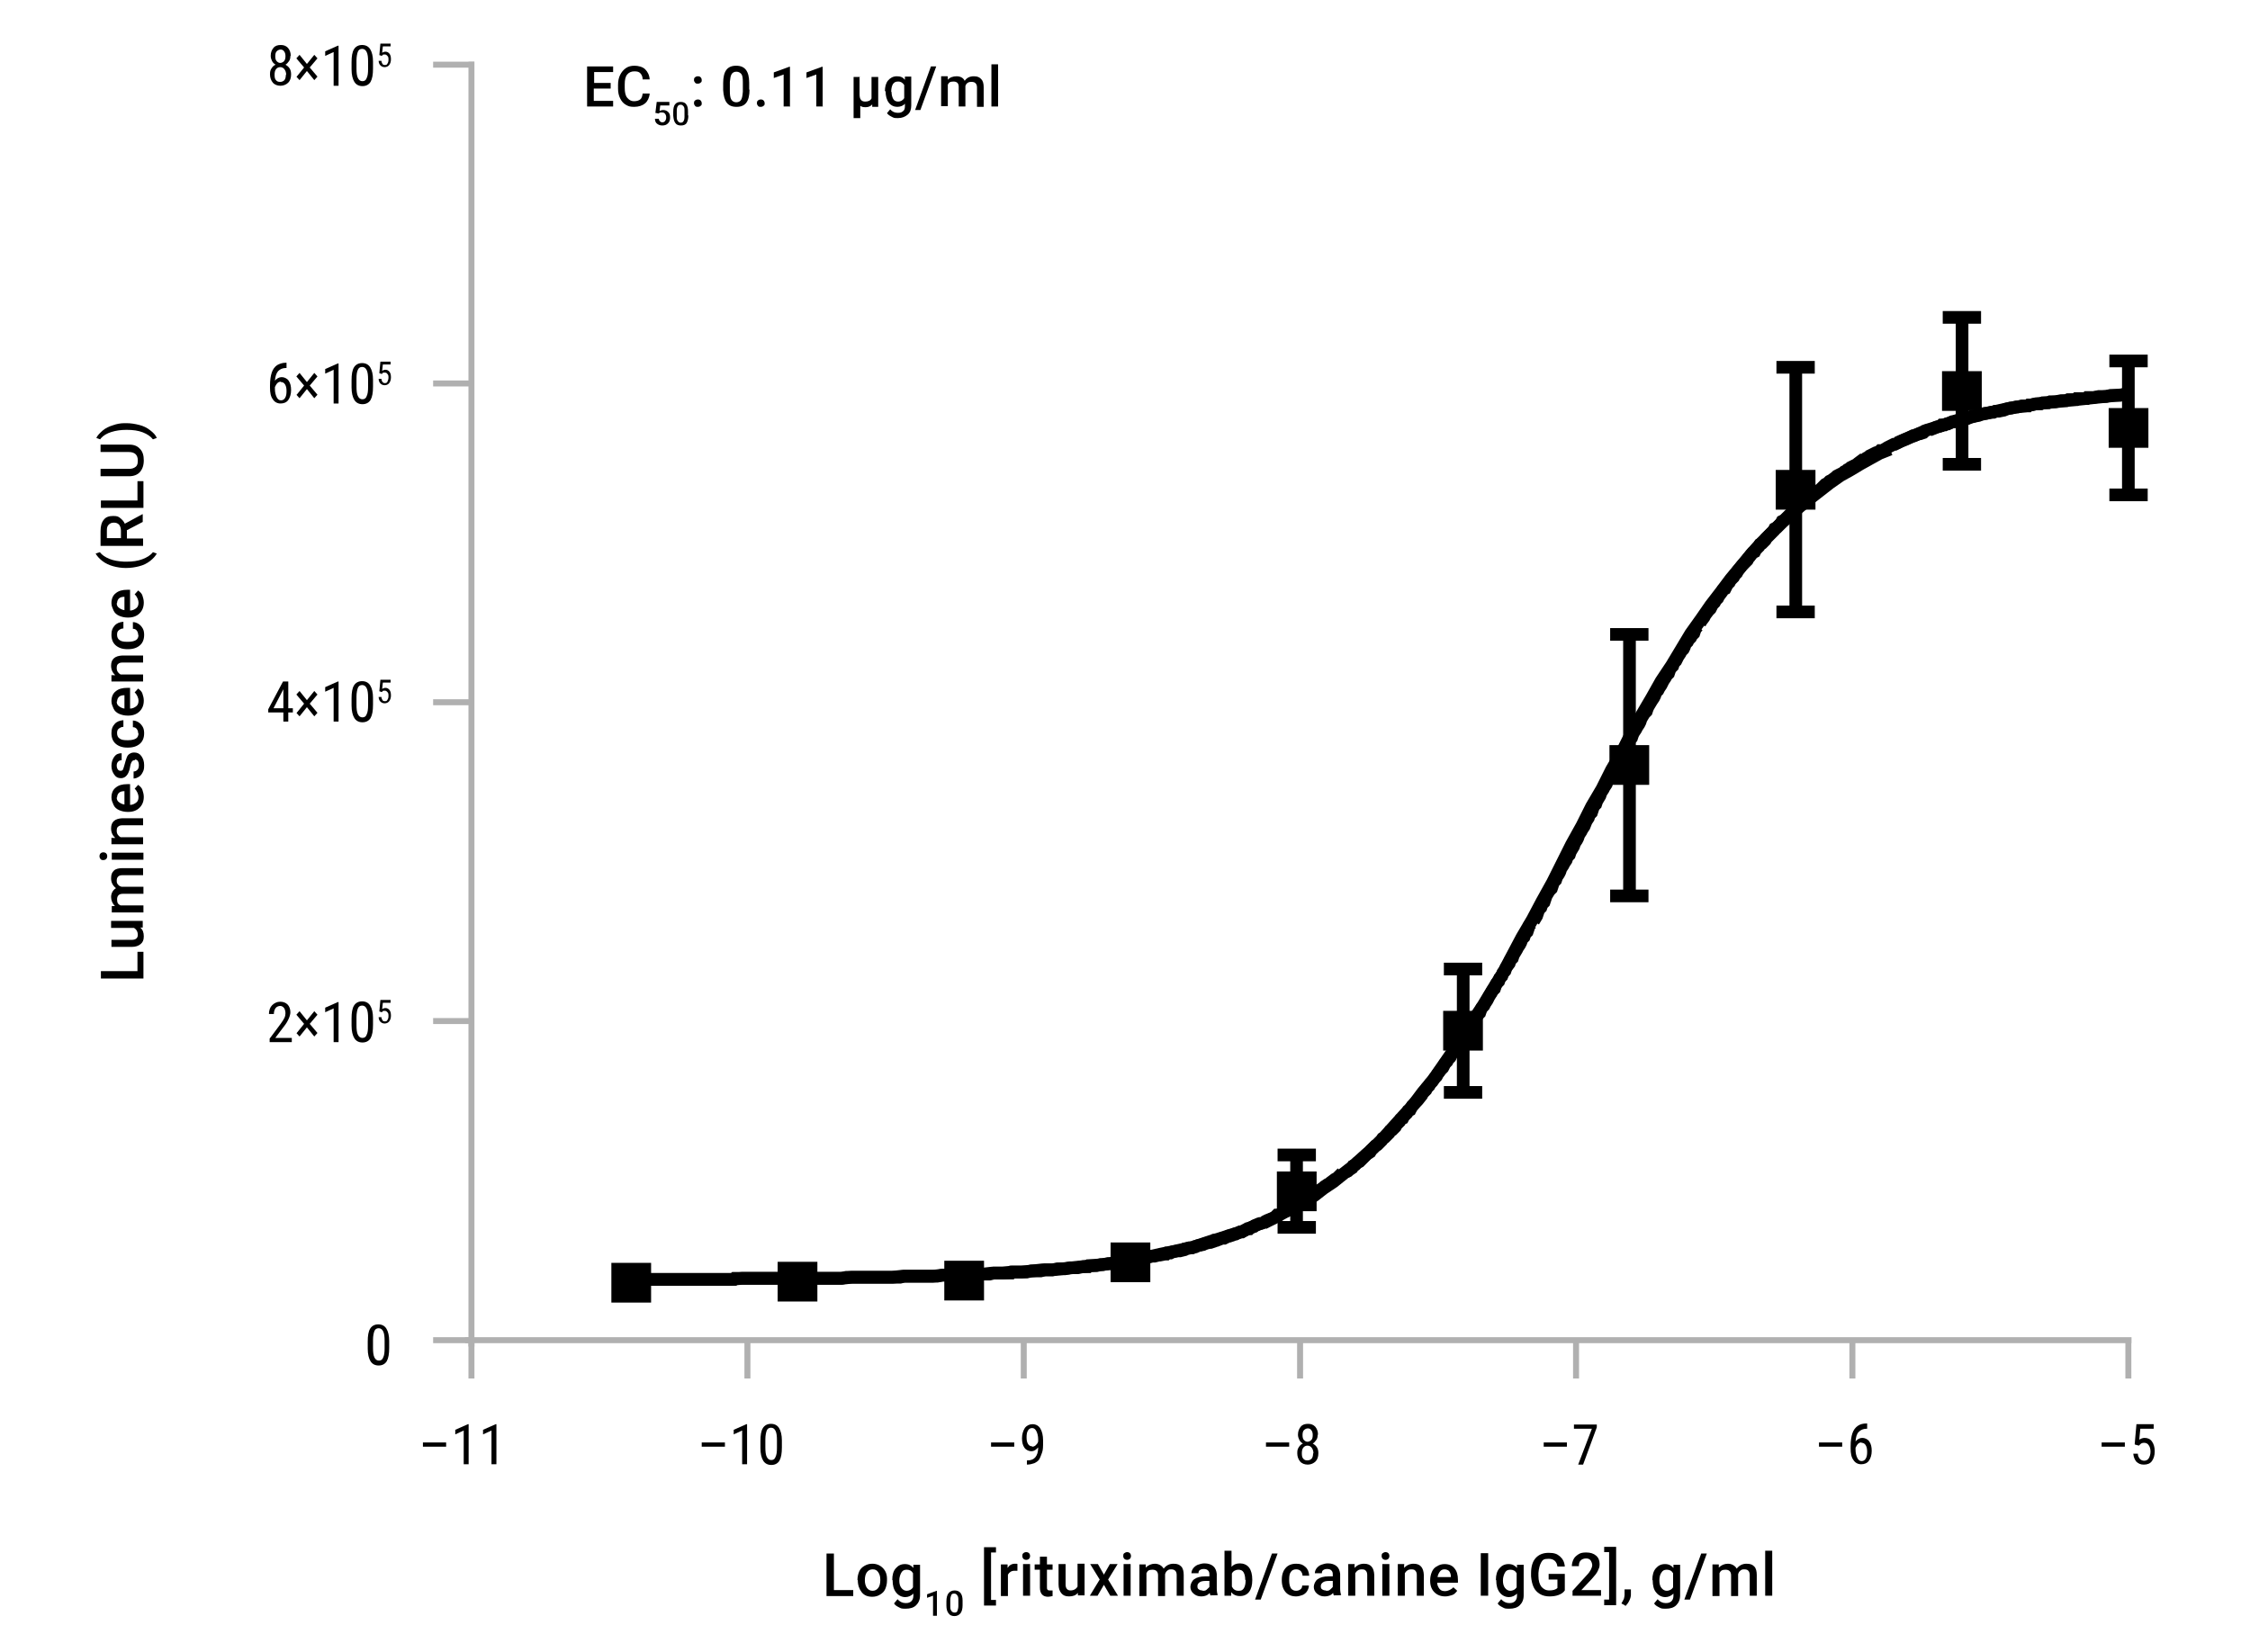 <svg viewBox="0 0 640 470" xmlns="http://www.w3.org/2000/svg"><g fill="none" stroke-miterlimit="10"><path d="m605.4 381.3v10.9m-78.5-10.9v10.9m-78.6-10.9v10.9m-78.5-10.9v10.9m-78.6-10.9v10.9m-78.6-10.9v10.9m-78.5-10.9v10.9m-1.8-10.9h474" stroke="#b0b0b0" stroke-width="1.7"/><path d="m134.1 18.4h-10.9m10.9 90.7h-10.9m10.9 90.7h-10.9m10.9 90.7h-10.9m10.9 90.8h-10.9m10.9 1.8v-365.6" stroke="#b0b0b0" stroke-width="1.7"/><path d="m605.4 102.7v19.1" stroke="#000" stroke-width="3.6"/><path d="m605.4 121.8v19.1" stroke="#000" stroke-width="3.6"/><path d="m600 102.7h10.9" stroke="#000" stroke-width="3.6"/><path d="m600 140.8h10.9" stroke="#000" stroke-width="3.6"/><path d="m558.1 90.3v20.9" stroke="#000" stroke-width="3.6"/><path d="m558.1 111.2v20.9" stroke="#000" stroke-width="3.6"/><path d="m552.6 90.3h10.9" stroke="#000" stroke-width="3.6"/><path d="m552.6 132.1h10.9" stroke="#000" stroke-width="3.6"/><path d="m510.8 104.5v34.8" stroke="#000" stroke-width="3.6"/><path d="m510.8 139.3v34.8" stroke="#000" stroke-width="3.6"/><path d="m505.3 104.5h10.9" stroke="#000" stroke-width="3.6"/><path d="m505.3 174.1h10.9" stroke="#000" stroke-width="3.6"/><path d="m463.5 180.5v37.2" stroke="#000" stroke-width="3.6"/><path d="m463.5 217.7v37.2" stroke="#000" stroke-width="3.6"/><path d="m458 180.5h10.9" stroke="#000" stroke-width="3.6"/><path d="m458 254.9h10.9" stroke="#000" stroke-width="3.6"/><path d="m416.2 275.7v17.5" stroke="#000" stroke-width="3.6"/><path d="m416.2 293.3v17.5" stroke="#000" stroke-width="3.6"/><path d="m410.7 275.7h10.9" stroke="#000" stroke-width="3.6"/><path d="m410.7 310.8h10.9" stroke="#000" stroke-width="3.6"/><path d="m368.8 328.6v10.3" stroke="#000" stroke-width="3.6"/><path d="m368.8 338.9v10.3" stroke="#000" stroke-width="3.6"/><path d="m363.4 328.6h10.9" stroke="#000" stroke-width="3.6"/><path d="m363.4 349.2h10.9" stroke="#000" stroke-width="3.6"/></g><path d="m600 116.3h10.9v10.9h-10.9z"/><path d="m600 116.3h10.9v10.9h-10.9z" fill="none" stroke="#000" stroke-miterlimit="10" stroke-width=".4"/><path d="m552.6 105.8h10.9v10.9h-10.9z"/><path d="m552.6 105.8h10.9v10.9h-10.9z" fill="none" stroke="#000" stroke-miterlimit="10" stroke-width=".4"/><path d="m505.3 133.9h10.9v10.9h-10.9z"/><path d="m505.3 133.9h10.9v10.9h-10.9z" fill="none" stroke="#000" stroke-miterlimit="10" stroke-width=".4"/><path d="m458 212.2h10.9v10.9h-10.9z"/><path d="m458 212.2h10.9v10.9h-10.9z" fill="none" stroke="#000" stroke-miterlimit="10" stroke-width=".4"/><path d="m410.7 287.8h10.9v10.9h-10.9z"/><path d="m410.7 287.8h10.9v10.9h-10.9z" fill="none" stroke="#000" stroke-miterlimit="10" stroke-width=".4"/><path d="m363.4 333.5h10.9v10.9h-10.9z"/><path d="m363.4 333.5h10.9v10.9h-10.9z" fill="none" stroke="#000" stroke-miterlimit="10" stroke-width=".4"/><path d="m316.1 353.7h10.9v10.9h-10.9z"/><path d="m316.1 353.7h10.9v10.9h-10.9z" fill="none" stroke="#000" stroke-miterlimit="10" stroke-width=".4"/><path d="m268.8 358.9h10.9v10.9h-10.9z"/><path d="m268.8 358.9h10.9v10.9h-10.9z" fill="none" stroke="#000" stroke-miterlimit="10" stroke-width=".4"/><path d="m221.4 359.2h10.9v10.9h-10.9z"/><path d="m221.4 359.2h10.9v10.9h-10.9z" fill="none" stroke="#000" stroke-miterlimit="10" stroke-width=".4"/><path d="m174.1 359.5h10.9v10.9h-10.9z"/><path d="m174.1 359.5h10.9v10.9h-10.9z" fill="none" stroke="#000" stroke-miterlimit="10" stroke-width=".4"/><path d="m179.6 364h29.1l.3-.3h30.3l1.5-.3h15.2l1.2-.3h9.4l1.5-.3h7.3l.6-.3h5.5l1.2-.3h4.9l.3-.3h2.4" fill="none" stroke="#000" stroke-miterlimit="10" stroke-width="3.6"/><path d="m290.3 361.9h1.8l1.2-.3h2.7l1.2-.3h2.1l1.5-.3h2.1l1.5-.3h2.1l1.5-.3h1.5l.3-.3h2.1l1.2-.3h.6l1.5-.3h.6l1.2-.3h1.5l.6-.3 1.5-.3h1.8l.6-.3h1.2l.3-.3h1.2l.6-.3 1.5-.3h.6l1.2-.3h.3l1.5-.3h.3l.3-.3h.9l.6-.3 1.5-.3h.6l1.2-.3.3-.3 1.2-.3h.9l.6-.3h.3l.6-.3 1.5-.3.6-.3 1.2-.3h.3l.9-.3.3-.3h.6l1.5-.6h.6l1.2-.6h.3l.9-.3.6-.3h.3l1.2-.6h.6l1.5-.9h.6l.3-.3.9-.3.3-.3 1.5-.6h.3l.9-.3.3-.3.6-.3 1.5-.6.6-.3.3-.3.3-.3h.6l.3-.3 1.2-.6.6-.3.3-.3.6-.3.6-.3.6-.3 1.2-.6.3-.3.6-.3.9-.6.3-.3 1.2-.6.6-.3 1.5-1.2.6-.3.3-.3.9-.6.3-.3.9-.6.6-.3.3-.3 1.2-.9.6-.3.3-.3 1.2-1.2" fill="none" stroke="#000" stroke-miterlimit="10" stroke-width="3.6"/><path d="m382.8 333.5.6-.3.3-.3.9-.6.3-.6.6-.3.3-.3.3-.3.6-.3.9-.9.3-.3.3-.3.6-.6.9-.6.3-.6.3-.3.9-.9.6-.3.3-.3.9-.9.3-.6.6-.3 1.2-1.2.3-.6.6-.3.9-.9.3-.6.3-.3.6-.6.3-.6.6-.3.3-.6.3-.3.6-.6.3-.6.6-.3.3-.6.3-.6.9-.9.6-.6 1.2-1.5.3-.6.9-.9.3-.6.6-.6.3-.6.6-.6.6-.9.6-.6.3-.6.9-1.2.6-.6.6-1.2.6-.6.3-.6.6-.6.3-.6.3-.6.6-.6.3-.6.9-1.2.3-.6.6-.6.3-.6.6-.6.3-.6.3-.9.9-1.2.6-.6.3-.6.3-.9.6-.6.3-.6.6-.6.3-.9.3-.6.6-.6.3-.6.6-.9.3-.6.3-.6.6-.9.3-.6.6-.6.3-.9.3-.6.6-.6.3-.9.6-.6.3-.9.6-.6.3-.9.9-1.2.3-.9.6-.6.3-.9.9-1.5.3-.6.6-.9.3-.6.3-.9.6-.6.3-.9.6-.6.3-.9.3-.9.6-.6" fill="none" stroke="#000" stroke-miterlimit="10" stroke-width="3.6"/><path d="m436.2 262.1.9-1.5.3-.9.3-.9.6-.6.3-.9.6-.6.3-.9.3-.9.9-1.5.6-.6.3-.9.3-.9.6-.6.3-.9.6-.9.3-.6.3-.9.6-.9.3-.6.6-.9.3-.9.6-.6.3-.9.9-1.5.3-.9.6-.9.3-.6.3-.9.6-.9.3-.6.6-.9.6-1.5.6-.9.3-.9.6-.6.3-.9.3-.9.6-.6.3-.9.9-1.5.3-.9.6-.9.3-.6.6-.9.3-.9.3-.6.6-.9.9-1.5.3-.9.3-.6.6-.9.3-.9.6-.6.6-1.5.6-.9.3-.9.6-.6.3-.9.6-.6.3-.9.3-.6.6-.9.3-.6.6-.9.3-.6.3-.9.9-1.5.6-.6.3-.9.3-.6.9-1.5.6-.9.3-.6.3-.9.6-.6.3-.6.6-.9.3-.6.3-.6.6-.9.3-.6.6-.6.3-.9.3-.6.6-.6.3-.9.6-.6.3-.6.3-.6.6-.9.3-.6.6-.6.3-.6.3-.9.6-.6.3-.6.6-.6.3-.6.6-.6.3-.9.3-.6.6-.6" fill="none" stroke="#000" stroke-miterlimit="10" stroke-width="3.6"/><path d="m483.5 177.4.3-.6.9-1.2.3-.6.9-1.2.6-.6.3-.6.3-.6.6-.6.3-.6.6-.6.3-.6.9-1.2.3-.6.6-.3.6-1.2.6-.6.3-.6.6-.6.3-.3.3-.6.6-.6.3-.6 1.2-1.5.6-.6.9-.9.3-.6.3-.3.9-1.2.6-.3.3-.6.9-.9.3-.6.6-.3.9-.9.3-.6.3-.3.6-.6.3-.3.6-.6.3-.3.3-.6.6-.3.3-.3.6-.6.3-.3.3-.6.6-.3.3-.3.6-.6.6-.6.6-.6.3-.3.6-.3.3-.6.3-.3.6-.3.3-.3.9-.9.3-.3.6-.3 1.2-1.2.3-.3.6-.3 1.2-.9.6-.3.3-.3.9-.9.3-.3.6-.3.3-.3.3-.3.6-.3 1.2-.9.3-.3.6-.3 1.2-.6.3-.3.6-.3.3-.3.6-.3.3-.3 1.2-.6.6-.3.3-.3 1.2-.9h.6l.6-.6.6-.3.3-.3 1.2-.6.6-.3.9-.3.3-.3h.6l1.5-.9.6-.3.6-.3.6-.3h.3l1.2-.6.6-.3 1.5-.6.6-.3 1.2-.6h.3l1.5-.6h.3l.9-.3.3-.3h.6" fill="none" stroke="#000" stroke-miterlimit="10" stroke-width="3.6"/><path d="m548.7 122.4 1.5-.6.6-.3 1.2-.3.3-.3h.9l.6-.3h.3l1.2-.6h.6l1.5-.6h.6l1.2-.3h.3l.6-.3.6-.3h.6l1.5-.3.6-.3 1.2-.3h.3l1.5-.3h.6l.6-.3h.9l1.5-.3.6-.3 1.2-.3h.3l1.5-.3h.3l1.2-.3h1.8l.3-.3h.6l1.2-.3h1.5l.6-.3h1.5l.6-.3h1.5l1.5-.3h1.5l.6-.3h2.1l.3-.3h2.7l.3-.3h1.8l1.5-.3h2.1l1.2-.3h2.7l1.2-.3h.6" fill="none" stroke="#000" stroke-miterlimit="10" stroke-width="3.6"/><path d="m179.6 364h28.5l3-.3h28.5l2.7-.3h11.5l2.7-.3h8.8l2.7-.3h5.8l2.7-.3h3l2.7-.3h3l2.7-.3h2.7l3-.3 2.7-.3h3l2.7-.3 3-.3 2.7-.3 2.7-.3 3-.3 2.7-.3 3-.6 2.7-.3 2.7-.6 3-.6 2.7-.6 3-.6 2.7-.6 3-.6 2.7-.9 2.7-.9 3-.9 2.7-.9 3-.9 2.7-1.2 2.7-1.2" fill="none" stroke="#000" stroke-miterlimit="10" stroke-width="3.6"/><path d="m359.4 348 3-1.5 2.7-1.5 3-1.5 2.7-1.5 3-1.8 2.7-2.1 2.7-1.8 3-2.4 2.7-2.1 3-2.7 2.7-2.4 3-3 2.7-3 2.7-3 3-3.3 2.7-3.6 3-3.6 2.7-3.9 2.7-3.9 3-4.2 2.7-4.5 3-4.5 2.7-4.5 3-4.8 2.7-5.1 2.7-5.1 3-5.1 2.7-5.1 3-5.4 2.7-5.4 2.7-5.4 3-5.4 2.7-5.4 3-5.1 2.7-5.4 3-5.1 2.7-5.4 2.7-4.8 3-5.1 2.7-4.8 3-4.5 2.7-4.5 2.7-4.5 3-4.2 2.7-3.9 3-3.9 2.7-3.6 3-3.6 2.7-3.3 2.7-3 3-3 2.7-2.7 3-2.7 2.7-2.4 3-2.4 2.7-2.1 2.7-2.1 3-2.1 2.7-1.5 3-1.8 2.7-1.5 2.7-1.5 3-1.2" fill="none" stroke="#000" stroke-miterlimit="10" stroke-width="3.6"/><path d="m539.6 126 2.7-1.2 3-1.2 2.7-1.2 3-.9 2.7-.9 2.7-.9 3-.6 2.7-.9 3-.6 2.7-.6 2.7-.6 3-.6 2.7-.3 3-.6 2.7-.3 3-.3 2.7-.3 2.7-.3 3-.3 2.7-.3 3-.3 2.7-.3 3-.3" fill="none" stroke="#000" stroke-miterlimit="10" stroke-width="3.6"/><path d="m288.5 411.6h-6.6v-1.2h6.6z"/><path d="m295.3 411.8c-.6.7-1.2 1.1-1.9 1.1s-1.5-.3-2-1-.7-1.6-.7-2.7.3-2.1.8-2.9c.5-.7 1.3-1.1 2.2-1.1s1.7.4 2.2 1.2.8 2 .8 3.4v.4c0 1.3 0 2.3-.3 3.1s-.5 1.4-.8 1.9-.8.8-1.4 1.1c-.6.2-1.3.4-2.1.4v-1.2h.2c1 0 1.7-.3 2.2-.9s.8-1.5.8-2.7zm-1.7-.2c.3 0 .7-.1 1-.4s.6-.6.7-1.1v-.6c0-.9-.2-1.7-.5-2.3s-.7-.9-1.2-.9-.9.2-1.2.7-.4 1.1-.4 1.9.1 1.4.4 1.9.7.7 1.2.7z"/><path d="m206.2 411.6h-6.6v-1.2h6.6z"/><path d="m212.5 416.6h-1.4v-9.6l-2.4 1.1v-1.3l3.6-1.6h.2z"/><path d="m222.4 411.8c0 1.7-.2 2.9-.7 3.8-.5.8-1.3 1.2-2.3 1.2s-1.8-.4-2.3-1.2-.8-2-.8-3.6v-2c0-1.7.2-2.9.7-3.7s1.3-1.2 2.3-1.2 1.8.4 2.3 1.2.8 2 .8 3.5zm-1.4-2c0-1.2-.1-2.1-.4-2.7s-.7-.9-1.3-.9-1 .3-1.2.8-.4 1.4-.4 2.5v2.3c0 1.2.1 2.1.4 2.7s.7.9 1.3.9 1-.3 1.2-.9c.3-.6.4-1.4.4-2.6v-2.4z"/><path d="m126.9 411.6h-6.6v-1.2h6.6z"/><path d="m133.3 416.6h-1.4v-9.6l-2.4 1.1v-1.3l3.6-1.6h.2z"/><path d="m141.2 416.6h-1.4v-9.6l-2.4 1.1v-1.3l3.6-1.6h.2z"/><path d="m110.7 383.5c0 1.7-.2 2.9-.7 3.8-.5.8-1.3 1.2-2.3 1.2s-1.8-.4-2.3-1.2-.8-2-.8-3.6v-2c0-1.7.2-2.9.7-3.7s1.3-1.2 2.3-1.2 1.8.4 2.3 1.2.8 2 .8 3.5zm-1.3-2c0-1.2-.1-2.1-.4-2.7s-.7-.9-1.3-.9-1 .3-1.2.8-.4 1.4-.4 2.5v2.3c0 1.2.1 2.1.4 2.7s.7.9 1.3.9 1-.3 1.2-.9c.3-.6.4-1.4.4-2.6v-2.4z"/><path d="m83.1 296.5h-6.4v-1l3.2-4.3c.5-.7.8-1.2 1-1.6s.3-.9.3-1.3-.1-1.1-.4-1.5-.7-.6-1.1-.6-1 .2-1.3.6-.5 1-.5 1.7h-1.4c0-1 .3-1.9.9-2.5s1.4-1 2.3-1 1.6.3 2.1.8.8 1.3.8 2.2-.6 2.5-1.8 4l-2.5 3.3h4.7v1.2z"/><path d="m84.4 293.9 2.1-2.6-2.2-2.6.9-1 2.1 2.6 2.1-2.6.9 1-2.2 2.6 2.2 2.6-.9 1-2.1-2.6-2.1 2.6-.9-1z"/><path d="m96.3 296.5h-1.4v-9.6l-2.4 1.1v-1.3l3.6-1.6h.2z"/><path d="m106.1 291.6c0 1.7-.2 2.9-.7 3.8-.5.8-1.3 1.2-2.3 1.2s-1.8-.4-2.3-1.2-.8-2-.8-3.6v-2c0-1.7.2-2.9.7-3.7s1.3-1.2 2.3-1.2 1.8.4 2.3 1.2.8 2 .8 3.5zm-1.4-1.9c0-1.2-.1-2.1-.4-2.7s-.7-.9-1.3-.9-1 .3-1.2.8-.4 1.4-.4 2.5v2.3c0 1.2.1 2.1.4 2.7s.7.9 1.3.9 1-.3 1.2-.9c.3-.6.4-1.4.4-2.6v-2.4z"/><path d="m107.9 287.8.3-3.3h2.9v.8h-2.2l-.2 1.8c.3-.2.6-.3.9-.3.5 0 .9.2 1.2.6s.4.9.4 1.6-.2 1.2-.5 1.6-.8.6-1.3.6-.9-.2-1.2-.5-.5-.8-.5-1.3h.8c0 .4.2.7.3.9s.4.3.7.3.6-.1.7-.4c.2-.3.3-.6.3-1.1s0-.8-.3-1.1-.4-.4-.8-.4-.5 0-.6.2l-.2.2-.6-.2z"/><path d="m82 201.5h1.3v1.2h-1.3v2.6h-1.4v-2.6h-4.3v-.9l4.2-7.9h1.5zm-4.2 0h2.8v-5.4z"/><path d="m84.4 202.8 2.1-2.6-2.2-2.6.9-1 2.1 2.6 2.1-2.6.9 1-2.2 2.6 2.2 2.6-.9 1-2.1-2.6-2.1 2.6-.9-1z"/><path d="m96.3 205.3h-1.4v-9.6l-2.4 1.1v-1.3l3.6-1.6h.2z"/><path d="m106.1 200.5c0 1.7-.2 2.9-.7 3.8-.5.8-1.3 1.2-2.3 1.2s-1.8-.4-2.3-1.2-.8-2-.8-3.6v-2c0-1.7.2-2.9.7-3.7s1.3-1.2 2.3-1.2 1.8.4 2.3 1.2.8 2 .8 3.5zm-1.4-2c0-1.2-.1-2.1-.4-2.7s-.7-.9-1.3-.9-1 .3-1.2.8-.4 1.4-.4 2.5v2.3c0 1.2.1 2.1.4 2.7s.7.9 1.3.9 1-.3 1.2-.9c.3-.6.4-1.4.4-2.6v-2.4z"/><path d="m107.9 196.7.3-3.3h2.9v.8h-2.2l-.2 1.8c.3-.2.6-.3.9-.3.5 0 .9.2 1.2.6s.4.9.4 1.6-.2 1.2-.5 1.6-.8.6-1.3.6-.9-.2-1.2-.5-.5-.8-.5-1.3h.8c0 .4.2.7.3.9s.4.3.7.3.6-.1.7-.4c.2-.3.3-.6.3-1.1s0-.8-.3-1.1-.4-.4-.8-.4-.5 0-.6.2l-.2.2-.6-.2z"/><path d="m81.5 103.5v1.2h-.2c-.9 0-1.6.3-2.2.9-.5.6-.8 1.5-.9 2.7.5-.6 1.2-1 1.9-1s1.5.3 2 1 .7 1.6.7 2.7-.3 2.1-.8 2.8-1.3 1-2.2 1-1.7-.4-2.2-1.2c-.6-.8-.8-1.9-.8-3.3v-.6c0-1.6.2-2.8.5-3.7s.8-1.6 1.5-2.1c.7-.4 1.5-.7 2.5-.7h.2zm-1.6 5.1c-.4 0-.7.1-1 .4s-.5.7-.7 1.1v.6c0 .9.2 1.7.5 2.3s.7.9 1.2.9.9-.2 1.2-.7.4-1.1.4-1.9-.1-1.4-.4-1.9-.7-.7-1.2-.7z"/><path d="m84.4 112.3 2.1-2.6-2.2-2.6.9-1 2.1 2.6 2.1-2.6.9 1-2.2 2.6 2.2 2.6-.9 1-2.1-2.6-2.1 2.6-.9-1z"/><path d="m96.3 114.8h-1.4v-9.6l-2.4 1.1v-1.3l3.6-1.6h.2z"/><path d="m106.1 110c0 1.7-.2 2.9-.7 3.8-.5.8-1.3 1.2-2.3 1.2s-1.8-.4-2.3-1.2-.8-2-.8-3.6v-2c0-1.7.2-2.9.7-3.7s1.3-1.2 2.3-1.2 1.8.4 2.3 1.2.8 2 .8 3.5zm-1.4-2c0-1.2-.1-2.1-.4-2.7s-.7-.9-1.3-.9-1 .3-1.2.8c-.3.6-.4 1.4-.4 2.5v2.3c0 1.2.1 2.1.4 2.7s.7.9 1.3.9 1-.3 1.2-.9c.3-.6.4-1.4.4-2.6v-2.4z"/><path d="m107.9 106.2.3-3.3h2.9v.8h-2.2l-.2 1.8c.3-.2.6-.3.9-.3.5 0 .9.2 1.2.6s.4.9.4 1.6-.2 1.2-.5 1.6-.8.6-1.3.6-.9-.2-1.2-.5-.5-.8-.5-1.3h.8c0 .4.2.7.3.9.2.2.4.3.7.3s.6-.1.7-.4.3-.6.3-1.1 0-.8-.3-1.1c-.2-.3-.4-.4-.8-.4s-.5 0-.6.2l-.2.2-.6-.2z"/><path d="m82.6 15.9c0 .6-.1 1.1-.4 1.5s-.6.8-1 1c.5.3.9.6 1.2 1.1s.4 1 .4 1.7c0 1-.3 1.8-.8 2.3s-1.3.9-2.2.9-1.7-.3-2.2-.9-.8-1.4-.8-2.3.1-1.2.4-1.7.7-.9 1.2-1.1c-.4-.2-.8-.6-1-1s-.4-.9-.4-1.5c0-1 .3-1.7.8-2.3s1.2-.8 2.1-.8 1.5.3 2 .8c.5.6.8 1.3.8 2.3zm-1.2 5.4c0-.7-.2-1.2-.5-1.6s-.7-.6-1.2-.6-.9.2-1.2.6-.4.9-.4 1.6.1 1.2.4 1.5c.3.4.7.5 1.2.5s.9-.2 1.2-.5c.3-.4.4-.9.4-1.5zm-.2-5.3c0-.6-.1-1-.4-1.4s-.6-.5-1-.5-.8.2-1.1.5-.4.8-.4 1.4.1 1.1.4 1.4.6.5 1 .5.8-.2 1.1-.5c.3-.4.4-.8.4-1.4z"/><path d="m84.4 21.8 2.1-2.6-2.2-2.6.9-1 2.1 2.6 2.1-2.6.9 1-2.2 2.6 2.2 2.6-.9 1-2.1-2.6-2.1 2.6-.9-1z"/><path d="m96.3 24.4h-1.4v-9.6l-2.4 1.1v-1.3l3.6-1.6h.2z"/><path d="m106.1 19.5c0 1.7-.2 2.9-.7 3.8-.5.8-1.3 1.2-2.3 1.2s-1.8-.4-2.3-1.2-.8-2-.8-3.6v-2c0-1.7.2-2.9.7-3.7s1.3-1.2 2.3-1.2 1.8.4 2.3 1.2.8 2 .8 3.5zm-1.4-2c0-1.2-.1-2.1-.4-2.7s-.7-.9-1.3-.9-1 .3-1.2.8-.4 1.4-.4 2.5v2.3c0 1.2.1 2.1.4 2.7s.7.9 1.3.9 1-.3 1.2-.9c.3-.6.4-1.4.4-2.6v-2.4z"/><path d="m107.9 15.7.3-3.3h2.9v.8h-2.2l-.2 1.8c.3-.2.6-.3.9-.3.5 0 .9.2 1.2.6s.4.9.4 1.6-.2 1.2-.5 1.6-.8.6-1.3.6-.9-.2-1.2-.5-.5-.8-.5-1.3h.8c0 .4.2.7.3.9s.4.3.7.3.6-.1.7-.4c.2-.3.3-.6.3-1.1s0-.8-.3-1.1-.4-.4-.8-.4-.5 0-.6.2l-.2.2-.6-.2z"/><path d="m173.6 25.2h-4.7v3.5h5.5v1.6h-7.4v-11.4h7.4v1.6h-5.4v3.1h4.7v1.6z"/><path d="m184.8 26.6c-.1 1.2-.6 2.2-1.3 2.8s-1.8 1-3.1 1-1.7-.2-2.4-.6-1.2-1-1.6-1.8-.6-1.7-.6-2.8v-1.1c0-1.1.2-2 .6-2.8s.9-1.4 1.6-1.9 1.5-.7 2.5-.7 2.3.3 3 1 1.2 1.6 1.3 2.9h-2c0-.8-.3-1.4-.7-1.8s-.9-.5-1.7-.5-1.5.3-2 .9-.7 1.5-.7 2.8v1c0 1.2.2 2.2.7 2.8s1.1 1 1.9 1 1.4-.2 1.8-.5.6-.9.7-1.7z"/><path d="m186.4 32.3.4-3.3h3.6v1h-2.6l-.2 1.6c.3-.2.7-.3 1-.3.6 0 1.1.2 1.5.6s.5.9.5 1.6-.2 1.2-.6 1.6-.9.6-1.6.6-1.1-.2-1.5-.5-.6-.8-.6-1.4h1.1c0 .3.2.6.3.7.2.2.4.3.7.3s.6-.1.8-.4.3-.6.3-1-.1-.7-.3-1-.5-.4-.9-.4-.4 0-.5 0-.3.2-.5.3l-.9-.2z"/><path d="m195.8 32.8c0 1-.2 1.7-.5 2.2s-.9.7-1.6.7-1.3-.2-1.6-.7c-.4-.5-.5-1.2-.6-2.1v-1.1c0-1 .2-1.7.5-2.1.4-.5.9-.7 1.6-.7s1.3.2 1.6.7c.4.5.5 1.2.5 2.1v1.1zm-1.1-1.2c0-.6 0-1.1-.3-1.4s-.4-.4-.8-.4-.6.1-.8.4-.3.7-.3 1.3v1.5c0 .6 0 1.1.3 1.4.2.3.4.5.8.5s.6-.1.8-.4.3-.7.3-1.3v-1.5z"/><path d="m198.5 21.7c.4 0 .6.1.8.3s.3.5.3.8 0 .5-.3.7c-.2.2-.5.3-.8.3s-.6 0-.8-.3-.3-.4-.3-.7 0-.6.3-.8c.2-.2.5-.3.8-.3zm0 6.6c.4 0 .6.1.8.3s.3.5.3.8 0 .5-.3.7c-.2.2-.5.3-.8.3s-.6 0-.8-.3-.3-.4-.3-.7 0-.6.3-.8c.2-.2.5-.3.8-.3z"/><path d="m213.2 25.5c0 1.6-.3 2.9-.9 3.7s-1.5 1.2-2.8 1.2-2.2-.4-2.8-1.2-.9-2-1-3.6v-2c0-1.6.3-2.9.9-3.7s1.5-1.2 2.8-1.2 2.2.4 2.8 1.2.9 2 .9 3.6v2zm-1.9-2.1c0-1.1-.1-1.9-.4-2.3s-.8-.7-1.4-.7-1.1.2-1.4.7-.4 1.2-.5 2.2v2.6c0 1.1.1 1.9.4 2.4s.8.8 1.4.8 1.1-.2 1.4-.7.4-1.2.5-2.3v-2.6z"/><path d="m216.4 28.3c.4 0 .6.1.8.3s.3.5.3.8 0 .5-.3.7c-.2.2-.5.3-.8.3s-.6 0-.8-.3-.3-.4-.3-.7 0-.6.3-.8c.2-.2.5-.3.8-.3z"/><path d="m224.8 30.3h-1.9v-9.1l-2.8 1v-1.6l4.4-1.6h.2v11.4z"/><path d="m234.1 30.3h-1.9v-9.1l-2.8 1v-1.6l4.4-1.6h.2v11.4z"/><path d="m244.5 21.8v5c0 .7.1 1.3.4 1.6.2.3.6.5 1.2.5.9 0 1.5-.3 1.8-.9v-6.1h1.9v8.5h-1.7v-.7c-.5.6-1.2.8-1.9.8s-1.1-.1-1.5-.4v3.5h-1.9v-11.7h1.9z"/><path d="m251.7 26c0-1.3.3-2.4.9-3.1s1.4-1.2 2.5-1.2 1.7.3 2.3 1v-.9h1.8v8.2c0 1.1-.3 2-1 2.6s-1.6 1-2.8 1-1.2-.1-1.8-.4-1-.6-1.3-1l.9-1.1c.6.7 1.3 1 2.2 1s1.1-.2 1.5-.5.5-.8.5-1.5v-.6c-.5.6-1.3.9-2.2.9s-1.8-.4-2.4-1.2-.9-1.9-.9-3.3zm1.9.2c0 .8.2 1.5.5 2s.8.7 1.4.7 1.3-.3 1.7-1v-3.7c-.4-.6-.9-1-1.7-1s-1.1.2-1.5.7c-.3.5-.5 1.2-.5 2.2z"/><path d="m261.8 31.3h-1.5l4.5-12.4h1.5z"/><path d="m269.6 21.8v.9c.6-.7 1.5-1 2.5-1s1.9.4 2.3 1.3c.6-.9 1.5-1.3 2.6-1.3s1.6.3 2.1.8.7 1.3.7 2.3v5.6h-1.9v-5.5c0-.5-.1-.9-.4-1.2s-.6-.4-1.2-.4-.8.1-1.1.3-.5.5-.6.9v5.8s-1.9 0-1.9 0v-5.6c0-1-.5-1.5-1.5-1.5s-1.3.3-1.6.9v6.1h-1.9v-8.5h1.8z"/><path d="m283.9 30.3h-1.9v-12h1.9z"/><path d="m366.7 411.6h-6.6v-1.2h6.6z"/><path d="m374.8 408.2c0 .6-.1 1.1-.4 1.5s-.6.8-1 1c.5.3.9.6 1.2 1.1s.4 1 .4 1.7c0 1-.3 1.8-.8 2.3s-1.3.9-2.2.9-1.7-.3-2.2-.9-.8-1.4-.8-2.3.1-1.2.4-1.7.7-.9 1.2-1.1c-.4-.2-.8-.6-1-1s-.4-.9-.4-1.5c0-1 .3-1.7.8-2.3s1.2-.8 2.1-.8 1.5.3 2 .8c.5.6.8 1.3.8 2.3zm-1.2 5.3c0-.7-.2-1.2-.5-1.6s-.7-.6-1.2-.6-.9.2-1.2.6-.4.9-.4 1.6.1 1.2.4 1.5c.3.4.7.5 1.2.5s.9-.2 1.2-.5c.3-.4.4-.9.4-1.5zm-.2-5.2c0-.6-.1-1-.4-1.4s-.6-.5-1-.5-.8.2-1.1.5-.4.8-.4 1.4.1 1.1.4 1.4.6.5 1 .5.8-.2 1.1-.5.4-.8.4-1.4z"/><path d="m445.7 411.6h-6.6v-1.2h6.6z"/><path d="m454.2 406.1-3.9 10.6h-1.4l3.9-10.2h-5.1v-1.2h6.5z"/><path d="m524 411.6h-6.6v-1.2h6.6z"/><path d="m531.1 405.3v1.2h-.2c-.9 0-1.6.3-2.2.9s-.8 1.5-.9 2.7c.5-.6 1.2-1 1.9-1s1.5.3 2 1 .7 1.6.7 2.7-.3 2.1-.8 2.8-1.3 1-2.2 1-1.7-.4-2.2-1.2c-.6-.8-.8-1.9-.8-3.3v-.6c0-1.6.2-2.8.5-3.7s.8-1.6 1.5-2.1 1.5-.7 2.5-.7h.2zm-1.6 5.1c-.4 0-.7.1-1 .4s-.5.7-.7 1.1v.6c0 .9.2 1.7.5 2.3s.7.9 1.2.9.9-.2 1.2-.7.4-1.1.4-1.9-.1-1.4-.4-1.9-.7-.7-1.2-.7z"/><path d="m604.4 411.6h-6.6v-1.2h6.6z"/><path d="m607.2 410.9.5-5.7h4.9v1.3h-3.8l-.3 3.1c.5-.3 1-.5 1.5-.5.9 0 1.6.3 2.1 1s.8 1.6.8 2.8-.3 2.1-.8 2.8-1.3 1-2.3 1-1.5-.3-2.1-.8c-.5-.6-.8-1.3-.9-2.3h1.3c0 .7.3 1.1.6 1.5.3.3.7.5 1.2.5s1-.2 1.3-.7.5-1.1.5-1.9-.2-1.4-.5-1.8c-.3-.5-.8-.7-1.3-.7s-.8.1-1.1.4l-.4.4-1.1-.3z"/><path d="m134.1 439.5h471v19.1h-471z" fill="none"/><path d="m237.2 452.4h5.5v1.7h-7.6v-12.1h2.1z"/><path d="m243.9 449.5c0-.9.2-1.7.5-2.4s.8-1.2 1.5-1.6 1.4-.6 2.2-.6c1.2 0 2.2.4 3 1.2s1.2 1.8 1.2 3.1v.5c0 .9-.2 1.7-.5 2.4s-.8 1.2-1.5 1.6c-.6.4-1.4.6-2.2.6-1.3 0-2.3-.4-3-1.3s-1.1-2-1.1-3.4c0-.1 0 0 0 0zm2.1.1c0 .9.2 1.6.6 2.2.4.5.9.8 1.6.8s1.2-.3 1.6-.8.6-1.3.6-2.3-.2-1.6-.6-2.2-.9-.8-1.6-.8-1.2.3-1.6.8-.6 1.3-.6 2.3z"/><path d="m253.8 449.5c0-1.4.3-2.5 1-3.3s1.5-1.2 2.6-1.2 1.8.4 2.4 1.1v-.9h1.9v8.7c0 1.2-.4 2.1-1.1 2.8s-1.7 1-3 1-1.3-.1-1.9-.4-1.1-.6-1.4-1.1l1-1.2c.6.7 1.4 1.1 2.3 1.1s1.2-.2 1.6-.5c.4-.4.6-.9.6-1.6v-.6c-.6.6-1.4 1-2.3 1s-1.9-.4-2.6-1.3-1-2-1-3.5zm2 .2c0 .9.2 1.6.6 2.1s.9.8 1.5.8 1.4-.3 1.8-1v-4c-.4-.7-1-1-1.8-1s-1.2.3-1.5.8-.6 1.3-.6 2.3z"/><path d="m266.6 459.7h-1.2v-5.7l-1.7.6v-1l2.7-1h.1v7.1z"/><path d="m273.8 456.7c0 1-.2 1.8-.6 2.3s-1 .8-1.7.8-1.3-.2-1.7-.8c-.4-.5-.6-1.2-.6-2.2v-1.2c0-1 .2-1.8.6-2.3s1-.8 1.7-.8 1.3.2 1.7.7.6 1.2.6 2.2v1.2zm-1.2-1.3c0-.7 0-1.1-.3-1.5s-.5-.5-.9-.5-.7.1-.8.4-.3.7-.3 1.4v1.6c0 .7 0 1.1.3 1.5.2.3.5.5.9.5s.7-.1.8-.4.3-.8.3-1.4z"/><path d="m283.3 441.7h-1.4v13.5h1.4v1.6h-3.4v-16.6h3.4v1.6z"/><path d="m289.4 446.9c-.3 0-.5 0-.8 0-.9 0-1.5.4-1.9 1.1v6.1h-2v-9h1.9v1c.5-.8 1.2-1.2 2.1-1.2s.5 0 .7.1v1.9s0 0 0 0z"/><path d="m290.8 442.7c0-.3 0-.6.3-.8.2-.2.5-.3.8-.3s.6.1.8.3.3.5.3.8-.1.6-.3.8-.5.3-.8.3-.6-.1-.8-.3-.3-.5-.3-.8zm2.2 11.3h-2v-9h2z"/><path d="m297.8 442.9v2.2h1.6v1.5h-1.6v5c0 .3 0 .6.2.7.1.2.4.2.7.2s.5 0 .7 0v1.6c-.5.1-.9.2-1.3.2-1.5 0-2.3-.9-2.3-2.6v-5.1h-1.5v-1.5h1.5v-2.2z"/><path d="m306.6 453.2c-.6.7-1.4 1-2.5 1s-1.7-.3-2.2-.9-.8-1.4-.8-2.5v-5.8h2v5.8c0 1.1.5 1.7 1.4 1.7s1.6-.4 2-1.1v-6.5h2v9h-1.9v-.9s0 0 0 0z"/><path d="m314 448 1.7-3h2.2l-2.7 4.4 2.8 4.6h-2.2l-1.8-3.1-1.8 3.1h-2.2l2.8-4.6-2.7-4.4h2.2z"/><path d="m319.5 442.7c0-.3 0-.6.3-.8s.5-.3.8-.3.6.1.8.3.3.5.3.8-.1.6-.3.8-.5.3-.8.3-.6-.1-.8-.3-.3-.5-.3-.8zm2.1 11.3h-2v-9h2z"/><path d="m325.9 445.1v.9c.7-.7 1.6-1.1 2.6-1.1s2 .5 2.5 1.4c.7-.9 1.6-1.4 2.8-1.4s1.7.3 2.2.8.7 1.4.7 2.4v5.9h-2v-5.8c0-.6-.1-1-.4-1.3s-.7-.4-1.2-.4-.8.1-1.1.4c-.3.2-.5.6-.6 1v6.2s-2 0-2 0v-5.9c0-1.1-.6-1.6-1.6-1.6s-1.4.3-1.7 1v6.5h-2v-9h1.9z"/><path d="m344.3 454c0-.2-.2-.5-.2-.8-.6.7-1.4 1-2.4 1s-1.6-.3-2.2-.8-.9-1.2-.9-1.9.4-1.7 1.1-2.2 1.7-.8 3.1-.8h1.2v-.6c0-.5-.1-.8-.4-1.1s-.7-.4-1.2-.4-.8.1-1.1.3-.4.5-.4.9h-2c0-.5.2-1 .5-1.4s.8-.8 1.3-1c.6-.2 1.2-.4 1.9-.4 1.1 0 1.9.3 2.5.8s.9 1.3 1 2.2v4.1c0 .8.1 1.5.3 1.9 0 .1-2.1.1-2.1.1zm-2.2-1.4c.4 0 .8 0 1.1-.3s.6-.5.8-.8v-1.7h-1.1c-.7 0-1.3.1-1.7.4s-.6.6-.6 1.1.1.7.4.9.6.3 1 .3z"/><path d="m356.2 449.6c0 1.4-.3 2.5-.9 3.3s-1.5 1.2-2.6 1.2-1.9-.4-2.5-1.1v1h-1.9v-12.8h2v4.6c.6-.7 1.4-1 2.4-1s2 .4 2.6 1.2.9 2 .9 3.4v.1zm-2-.1c0-1-.2-1.7-.5-2.2s-.8-.7-1.5-.7-1.5.4-1.8 1.1v3.7c.4.8 1 1.2 1.9 1.2s1.1-.2 1.5-.7c.3-.5.5-1.2.5-2.1v-.3z"/><path d="m358.6 455.1h-1.6l4.8-13.1h1.6z"/><path d="m368.6 452.6c.5 0 .9-.1 1.3-.4s.5-.7.5-1.1h1.9c0 .6-.2 1.1-.5 1.6s-.8.9-1.3 1.1-1.2.4-1.8.4c-1.3 0-2.3-.4-3-1.2s-1.1-1.9-1.1-3.4v-.2c0-1.4.4-2.5 1.1-3.3s1.7-1.2 3-1.2 1.9.3 2.6.9 1 1.4 1.1 2.5h-1.9c0-.5-.2-.9-.5-1.3-.3-.3-.7-.5-1.3-.5s-1.2.2-1.5.7c-.4.5-.5 1.2-.5 2.2v.3c0 1 .2 1.7.5 2.2.4.5.9.7 1.5.7z"/><path d="m379.4 454c0-.2-.2-.5-.2-.8-.6.7-1.4 1-2.4 1s-1.6-.3-2.2-.8-.9-1.2-.9-1.9.4-1.7 1.1-2.2 1.7-.8 3.1-.8h1.2v-.6c0-.5-.1-.8-.4-1.1s-.7-.4-1.2-.4-.8.1-1.1.3-.4.5-.4.9h-2c0-.5.2-1 .5-1.4s.8-.8 1.3-1c.6-.2 1.2-.4 1.9-.4 1.1 0 1.9.3 2.5.8s.9 1.3 1 2.2v4.1c0 .8.1 1.5.3 1.9 0 .1-2.1.1-2.1.1zm-2.2-1.4c.4 0 .8 0 1.1-.3s.6-.5.8-.8v-1.7h-1.1c-.7 0-1.3.1-1.7.4s-.6.6-.6 1.1.1.7.4.9.6.3 1 .3z"/><path d="m385.3 445.1v1c.7-.8 1.6-1.2 2.7-1.2 1.9 0 2.8 1.1 2.9 3.2v5.9h-2v-5.8c0-.6-.1-1-.4-1.3-.2-.3-.6-.4-1.2-.4-.8 0-1.4.4-1.8 1.1v6.4h-2v-9h1.9z"/><path d="m393 442.7c0-.3 0-.6.3-.8s.5-.3.8-.3.6.1.8.3.3.5.3.8-.1.6-.3.8-.5.3-.8.3-.6-.1-.8-.3-.3-.5-.3-.8zm2.2 11.3h-2v-9h2z"/><path d="m399.4 445.1v1c.7-.8 1.6-1.2 2.7-1.2 1.9 0 2.8 1.1 2.9 3.2v5.9h-2v-5.8c0-.6-.1-1-.4-1.3-.2-.3-.6-.4-1.2-.4-.8 0-1.4.4-1.8 1.1v6.4h-2v-9h1.9z"/><path d="m411.1 454.2c-1.3 0-2.3-.4-3.1-1.2s-1.2-1.9-1.2-3.2v-.2c0-.9.2-1.7.5-2.4s.8-1.3 1.5-1.6c.6-.4 1.3-.6 2.1-.6 1.2 0 2.2.4 2.8 1.2.7.8 1 1.9 1 3.3v.8h-5.9c0 .7.3 1.3.7 1.8s1 .6 1.6.6 1.7-.4 2.3-1.1l1.1 1c-.4.5-.8 1-1.4 1.2s-1.3.4-2 .4zm-.2-7.7c-.6 0-1 .2-1.3.6s-.6.9-.7 1.6h3.8c0-.8-.2-1.3-.5-1.7-.3-.3-.8-.5-1.3-.5z"/><path d="m423.3 454h-2.1v-12.1h2.1z"/><path d="m425.5 449.5c0-1.4.3-2.5 1-3.3s1.5-1.2 2.6-1.2 1.8.4 2.4 1.1v-.9h1.9v8.7c0 1.2-.4 2.1-1.1 2.8s-1.7 1-3 1-1.3-.1-1.9-.4-1.1-.6-1.4-1.1l1-1.2c.6.7 1.4 1.1 2.3 1.1s1.2-.2 1.6-.5c.4-.4.6-.9.6-1.6v-.6c-.6.6-1.4 1-2.3 1s-1.9-.4-2.6-1.3-1-2-1-3.5zm2 .2c0 .9.2 1.6.6 2.1s.9.8 1.5.8 1.4-.3 1.8-1v-4c-.4-.7-1-1-1.8-1s-1.2.3-1.5.8-.6 1.3-.6 2.3z"/><path d="m445.1 452.5c-.4.6-1 1-1.8 1.3s-1.7.4-2.6.4-1.9-.2-2.7-.7-1.4-1.1-1.8-2-.6-1.9-.7-3v-.9c0-1.8.4-3.3 1.3-4.3s2.1-1.5 3.7-1.5 2.4.3 3.2 1 1.3 1.6 1.4 2.9h-2.1c-.2-1.5-1.1-2.2-2.5-2.2s-1.7.3-2.1 1-.7 1.7-.8 3v.9c0 1.3.3 2.3.8 3 .6.7 1.3 1.1 2.3 1.1s1.8-.2 2.3-.7v-2.4h-2.5v-1.6h4.6v4.6z"/><path d="m455.4 454h-8.1v-1.4l4-4.4c.6-.6 1-1.2 1.2-1.6s.4-.9.4-1.3-.2-1-.5-1.4-.8-.5-1.3-.5-1.2.2-1.5.6c-.4.4-.5.9-.5 1.6h-2c0-.7.2-1.4.5-2s.8-1 1.4-1.4 1.3-.5 2.2-.5c1.2 0 2.1.3 2.8.9s1 1.4 1 2.4-.2 1.2-.5 1.9-.9 1.4-1.7 2.3l-3 3.2h5.6z"/><path d="m456.3 440.1h3.4v16.6h-3.4v-1.6h1.4v-13.5h-1.4v-1.6z"/><path d="m462.3 456.8-1.1-.6c.3-.5.5-.9.7-1.3.1-.4.2-.8.2-1.1v-1.6h1.8v1.5c0 .6-.2 1.2-.5 1.8s-.7 1.1-1.1 1.5z"/><path d="m470 449.5c0-1.4.3-2.5 1-3.3s1.5-1.2 2.6-1.2 1.8.4 2.4 1.1v-.9h1.9v8.7c0 1.2-.4 2.1-1.1 2.8s-1.7 1-3 1-1.3-.1-1.9-.4-1.1-.6-1.4-1.1l1-1.2c.6.7 1.4 1.1 2.3 1.1s1.2-.2 1.6-.5c.4-.4.6-.9.6-1.6v-.6c-.6.6-1.4 1-2.3 1s-1.9-.4-2.6-1.3c-.7-.8-1-2-1-3.5zm2 .2c0 .9.2 1.6.6 2.1s.9.8 1.5.8 1.4-.3 1.8-1v-4c-.4-.7-1-1-1.8-1s-1.2.3-1.5.8c-.4.5-.6 1.3-.6 2.3z"/><path d="m480.7 455.1h-1.6l4.8-13.1h1.6z"/><path d="m488.9 445.1v.9c.7-.7 1.6-1.1 2.6-1.1s2 .5 2.5 1.4c.7-.9 1.6-1.4 2.8-1.4s1.7.3 2.2.8.7 1.4.7 2.4v5.9h-2v-5.8c0-.6-.1-1-.4-1.3-.2-.3-.7-.4-1.2-.4s-.8.1-1.1.4c-.3.2-.5.6-.6 1v6.2s-2 0-2 0v-5.9c0-1.1-.6-1.6-1.6-1.6s-1.4.3-1.7 1v6.5h-2v-9h1.9z"/><path d="m504.1 454h-2v-12.8h2z"/><path d="m26.2 17.8h19.1v363.3h-19.1z" fill="none"/><path d="m39.1 276.3v-5.5h1.7v7.6h-12.1v-2.1z"/><path d="m39.9 263.9c.7.6 1 1.4 1 2.5s-.3 1.7-.9 2.2-1.4.8-2.5.8h-5.8v-2h5.8c1.1 0 1.7-.5 1.7-1.4s-.4-1.6-1.1-2h-6.5v-2h9v1.9h-.9s0 0 0 0z"/><path d="m31.8 257.8h.9c-.7-.7-1.1-1.6-1.1-2.6s.5-2 1.4-2.5c-.9-.7-1.4-1.6-1.4-2.8s.3-1.7.8-2.2 1.4-.7 2.4-.7h5.9v2h-5.8c-.6 0-1 .1-1.3.4s-.4.7-.4 1.2.1.8.4 1.1c.2.3.6.5 1 .6h6.2s0 2 0 2h-5.9c-1.1 0-1.6.6-1.6 1.6s.3 1.4 1 1.7h6.5v2h-9v-1.9z"/><path d="m29.4 244.7c-.3 0-.6 0-.8-.3-.2-.2-.3-.5-.3-.8s.1-.6.3-.8.5-.3.8-.3.6.1.8.3.3.5.3.8-.1.6-.3.8-.5.3-.8.3zm11.4-2.1v2h-9v-2z"/><path d="m31.8 238.4h1c-.8-.7-1.2-1.6-1.2-2.7 0-1.9 1.1-2.8 3.2-2.9h5.9v2h-5.8c-.6 0-1 .1-1.3.4-.3.2-.4.6-.4 1.2 0 .8.4 1.4 1.1 1.8h6.4v2h-9v-1.9z"/><path d="m40.9 226.7c0 1.3-.4 2.3-1.2 3.1s-1.9 1.2-3.2 1.2h-.2c-.9 0-1.7-.2-2.4-.5s-1.3-.8-1.6-1.5-.6-1.3-.6-2.1c0-1.2.4-2.2 1.2-2.8.8-.7 1.9-1 3.3-1h.8v5.9c.7 0 1.3-.3 1.8-.7s.6-1 .6-1.6-.4-1.7-1.1-2.3l1-1.1c.5.4 1 .8 1.2 1.4s.4 1.3.4 2zm-7.7.2c0 .6.2 1 .6 1.3s.9.6 1.6.7v-3.8h-.1c-.7 0-1.2.2-1.5.5s-.5.8-.5 1.3z"/><path d="m38.3 216.3c-.4 0-.6.1-.8.4s-.4.8-.5 1.5-.3 1.3-.5 1.7c-.5 1-1.2 1.5-2.1 1.5s-1.4-.3-1.9-1-.8-1.5-.8-2.5.3-1.9.8-2.6 1.2-1 2.1-1v2c-.4 0-.7.1-1 .4s-.4.7-.4 1.1.1.8.3 1.1.5.4.8.4.6-.1.7-.4.3-.8.5-1.6.4-1.4.6-1.9.5-.8.9-1c.3-.2.7-.3 1.2-.3.8 0 1.5.3 2 1s.8 1.5.8 2.6-.1 1.4-.4 2-.6 1-1.1 1.3-1 .5-1.5.5v-2c.5 0 .8-.2 1.1-.5s.4-.8.4-1.3-.1-.9-.3-1.2-.5-.4-.8-.4z"/><path d="m39.3 208.7c0-.5-.1-.9-.4-1.3s-.7-.5-1.1-.5v-1.9c.6 0 1.1.2 1.6.5s.9.8 1.2 1.3.4 1.2.4 1.8c0 1.3-.4 2.3-1.2 3s-1.9 1.1-3.4 1.1h-.2c-1.4 0-2.5-.4-3.3-1.1s-1.2-1.7-1.2-3 .3-1.9.9-2.6 1.4-1 2.5-1.1v1.9c-.5 0-.9.2-1.3.5s-.5.7-.5 1.3.2 1.2.7 1.5c.5.4 1.2.5 2.2.5h.3c1 0 1.7-.2 2.2-.5s.7-.9.7-1.5z"/><path d="m40.9 199.3c0 1.3-.4 2.3-1.2 3.1s-1.9 1.2-3.2 1.2h-.2c-.9 0-1.7-.2-2.4-.5s-1.3-.8-1.6-1.5-.6-1.3-.6-2.1c0-1.2.4-2.2 1.2-2.8.8-.7 1.9-1 3.3-1h.8v5.9c.7 0 1.3-.3 1.8-.7s.6-1 .6-1.6-.4-1.7-1.1-2.3l1-1.1c.5.4 1 .8 1.2 1.4s.4 1.3.4 2zm-7.7.3c0 .6.2 1 .6 1.3s.9.6 1.6.7v-3.8h-.1c-.7 0-1.2.2-1.5.5s-.5.8-.5 1.3z"/><path d="m31.8 192.1h1c-.8-.7-1.2-1.6-1.2-2.7 0-1.9 1.1-2.8 3.2-2.9h5.9v2h-5.8c-.6 0-1 .1-1.3.4-.3.2-.4.6-.4 1.2 0 .8.4 1.4 1.1 1.8h6.4v2h-9v-1.9z"/><path d="m39.3 180.7c0-.5-.1-.9-.4-1.3s-.7-.5-1.1-.5v-1.9c.6 0 1.1.2 1.6.5s.9.8 1.2 1.3.4 1.2.4 1.8c0 1.3-.4 2.3-1.2 3s-1.9 1.1-3.4 1.1h-.2c-1.4 0-2.5-.4-3.3-1.1s-1.2-1.7-1.2-3 .3-1.9.9-2.6 1.4-1 2.5-1.1v1.9c-.5 0-.9.2-1.3.5s-.5.7-.5 1.3.2 1.2.7 1.5c.5.4 1.2.5 2.2.5h.3c1 0 1.7-.2 2.2-.5s.7-.9.7-1.5z"/><path d="m40.9 171.4c0 1.3-.4 2.3-1.2 3.1s-1.9 1.2-3.2 1.2h-.2c-.9 0-1.7-.2-2.4-.5s-1.3-.8-1.6-1.5-.6-1.3-.6-2.1c0-1.2.4-2.2 1.2-2.8.8-.7 1.9-1 3.3-1h.8v5.9c.7 0 1.3-.3 1.8-.7s.6-1 .6-1.6-.4-1.7-1.1-2.3l1-1.1c.5.4 1 .8 1.2 1.4s.4 1.3.4 2zm-7.7.2c0 .6.2 1 .6 1.3s.9.6 1.6.7v-3.8h-.1c-.7 0-1.2.2-1.5.5s-.5.8-.5 1.3z"/><path d="m35.8 161.6c-1.3 0-2.5-.2-3.6-.5s-2.2-.8-3.1-1.5-1.5-1.4-1.9-2.1l1.2-.4c.6.8 1.5 1.4 2.7 1.9s2.6.7 4.2.8h.7c1.7 0 3.2-.2 4.5-.7s2.3-1.1 3-2l1.1.4c-.4.7-1 1.4-1.9 2.1s-1.9 1.2-3.1 1.5c-1.1.3-2.4.5-3.8.5z"/><path d="m36.1 150.9v2.3h4.6v2.1h-12.1v-4.2c0-1.4.3-2.5.9-3.2.6-.8 1.5-1.1 2.7-1.1s1.5.2 2 .6 1 .9 1.3 1.6l5-2.7h.1v2.2l-4.6 2.4zm-1.7 2.3v-2.2c0-.7-.2-1.3-.5-1.7-.4-.4-.8-.6-1.5-.6s-1.1.2-1.5.6-.5.9-.5 1.6v2.2h4.1z"/><path d="m39.1 142.4v-5.5h1.7v7.6h-12.1v-2.1z"/><path d="m28.7 126.5h8.1c1.3 0 2.3.4 3 1.2.8.8 1.1 1.9 1.1 3.3s-.4 2.5-1.1 3.3-1.8 1.2-3.1 1.2h-8.1v-2.1h8.1c.8 0 1.4-.2 1.9-.6s.6-1 .6-1.8c0-1.6-.9-2.4-2.6-2.4h-8v-2.1z"/><path d="m36 120.4c1.2 0 2.4.2 3.6.5s2.2.8 3.1 1.5 1.6 1.4 1.9 2.2l-1.1.4c-.6-.8-1.6-1.5-2.9-2s-2.8-.7-4.5-.7h-.2c-1.5 0-2.9.2-4.2.6s-2.3 1-3 1.8l-.2.3-1.1-.4c.3-.7 1-1.4 1.8-2.1s1.9-1.2 2.9-1.5c1.1-.4 2.2-.6 3.3-.6h.6s0 0 0 0z"/></svg>